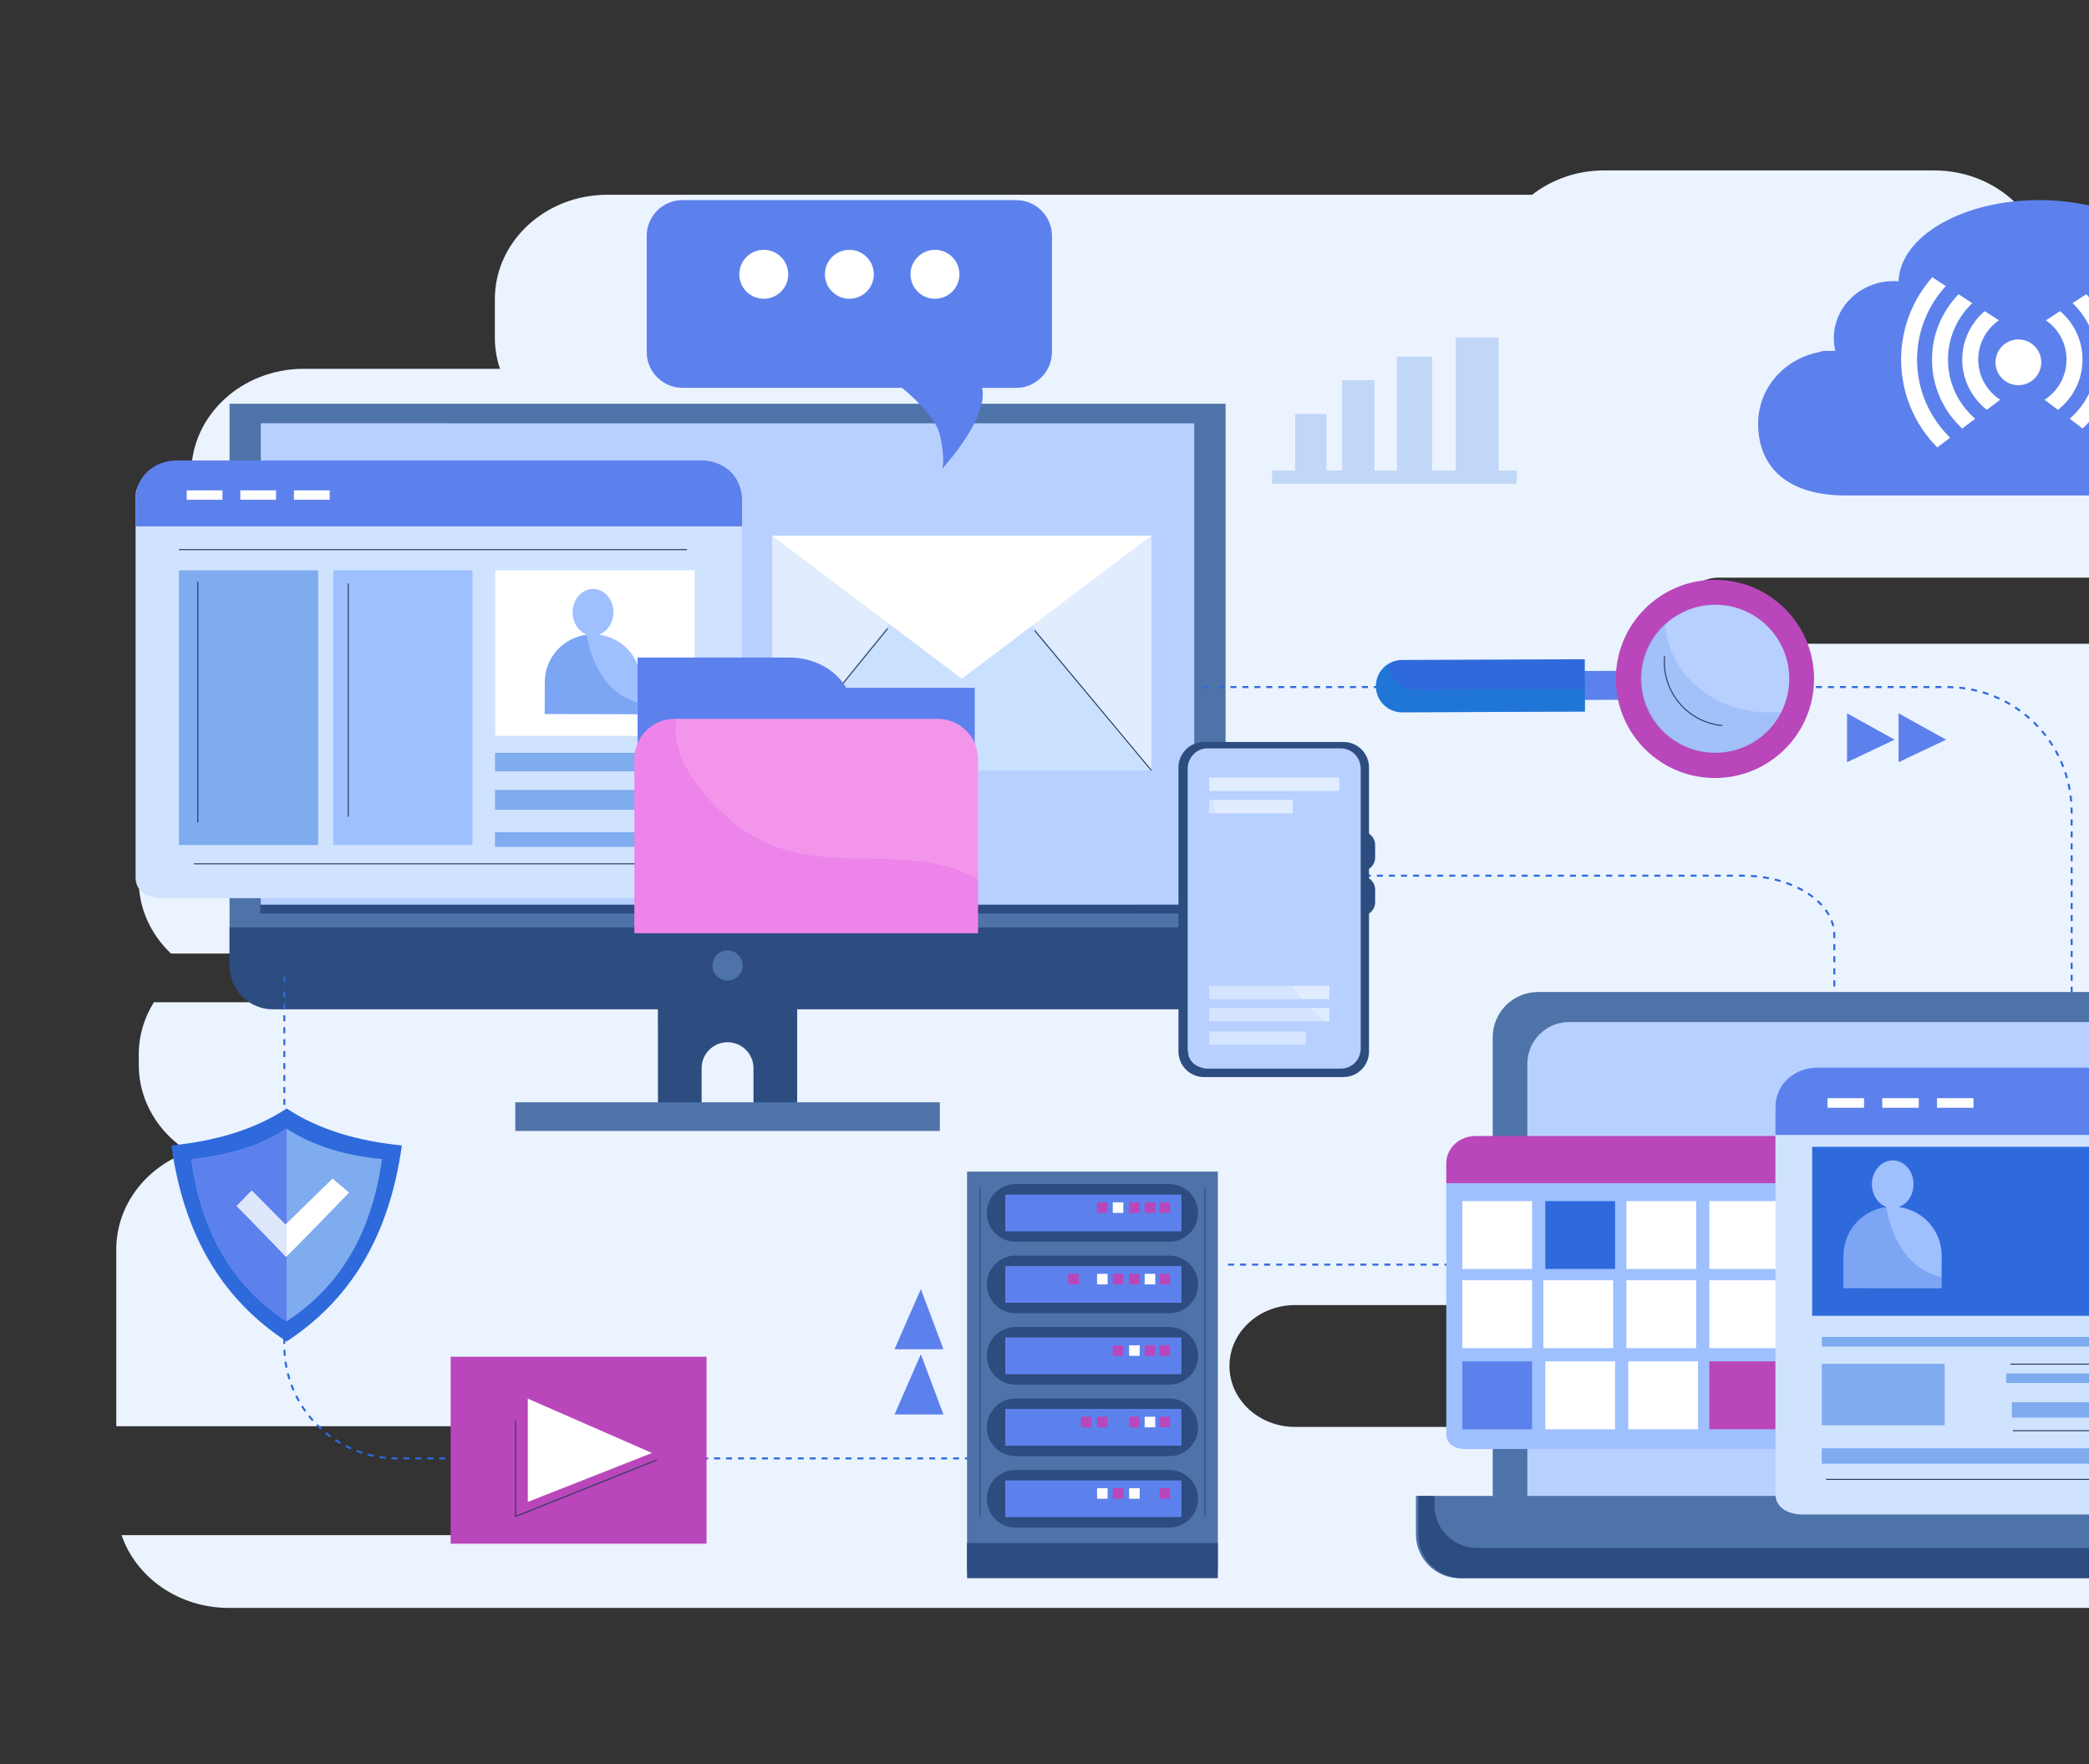 <?xml version="1.0" encoding="UTF-8"?> <svg xmlns="http://www.w3.org/2000/svg" width="1042" height="880" viewBox="0 0 1042 880" fill="none"><rect x="0" y="0" width="1042" height="880" fill="#333333" stroke="none"/> <g clip-path="url(#clip0_72_2783)"> <g clip-path="url(#clip1_72_2783)"> <path d="M1219 525.951V531.165C1219 543.959 1214.04 555.659 1205.79 564.708C1211.76 572.986 1215.26 582.949 1215.26 593.664V650.949H645.972C627.911 650.949 613.254 664.549 613.254 681.338C613.254 698.11 627.893 711.728 645.972 711.728H1215.26V749.912C1215.26 778.67 1190.15 802 1159.17 802H626.352H585.213H114.083C89.034 802 67.837 786.752 60.634 765.715H295.016C310.246 765.715 322.592 753.549 322.592 738.551C322.592 723.554 310.246 711.387 295.016 711.387H58V623.176C58 600.921 73.033 581.946 94.176 574.492C79.125 565.156 69.216 549.245 69.216 531.165V525.951C69.216 516.454 71.976 507.567 76.76 499.916H458.086C465.307 499.916 471.166 494.469 471.166 487.767C471.166 481.048 465.307 475.619 458.086 475.619H85.289C75.362 466.229 69.216 453.364 69.216 439.173V343.686C69.216 314.927 94.319 291.598 125.299 291.598H131.337C110.32 284.09 95.394 265.168 95.394 242.985V236.051C95.394 207.292 120.497 183.963 151.477 183.963H249.398C247.731 179.035 246.835 173.785 246.835 168.338V149.237C246.835 120.478 271.956 97.149 302.918 97.149H764.229C773.958 89.569 786.519 85 800.208 85H964.729C995.709 85 1020.81 108.312 1020.81 137.088V146.334C1020.81 161.135 1014.16 174.484 1003.49 183.963H1142.35C1173.33 183.963 1198.43 207.274 1198.43 236.051V242.985C1198.43 262.301 1187.11 279.127 1170.3 288.122H857.24C847.439 288.122 839.484 295.504 839.484 304.606C839.484 313.709 847.439 321.091 857.24 321.091H1211.6C1215.15 327.918 1217.14 335.569 1217.14 343.668V439.155C1217.14 456.912 1207.57 472.572 1192.95 481.98C1208.61 491.225 1219 507.459 1219 525.951Z" fill="#EBF3FF"></path> <path d="M328.184 499.092V553.223H349.972V532.796C349.972 525.647 355.759 519.859 362.908 519.859C370.057 519.859 375.845 525.647 375.845 532.796V553.223H397.633V499.092H328.184Z" fill="#2D4C7F"></path> <path d="M468.783 549.818H257.031V564.117H468.783V549.818Z" fill="#4E73A8"></path> <path opacity="0.2" d="M397.472 499.092H328.184V512.208H397.472V499.092Z" fill="#2D4C7F"></path> <path d="M611.318 201.379H114.494V462.556H611.318V201.379Z" fill="#4E73A8"></path> <path d="M595.695 211.145H130.119V451.286H595.695V211.145Z" fill="#B8D0FF"></path> <path opacity="0.5" d="M561.955 449.87C543.5 445.427 525.905 438.241 508.74 430.286C491.503 422.294 474.194 414.285 457.226 405.755C366.186 359.992 285.269 291.795 222.629 211.145H130.119V451.286H568.227C566.148 450.838 564.034 450.372 561.955 449.87Z" fill="#B8D0FF"></path> <path d="M595.999 451.286H129.814V455.676H595.999V451.286Z" fill="#2D4C7F"></path> <path d="M114.459 462.431V481.585C114.459 493.662 124.152 503.446 136.104 503.446H589.71C601.679 503.446 611.355 493.662 611.355 481.585V462.431H114.459Z" fill="#2D4C7F"></path> <path d="M370.414 481.55C370.414 485.689 367.045 489.058 362.906 489.058C358.767 489.058 355.398 485.689 355.398 481.55C355.398 477.411 358.767 474.042 362.906 474.042C367.063 474.042 370.414 477.393 370.414 481.55Z" fill="#4E73A8"></path> <path d="M599.779 342.701H602.467" stroke="#2E6ADB" stroke-miterlimit="10"></path> <path d="M607.807 342.701H971.107C1005.47 342.701 1033.34 370.564 1033.34 404.931V602.874" stroke="#2E6ADB" stroke-miterlimit="10" stroke-dasharray="2.98 2.98"></path> <path d="M1033.35 605.562V608.25" stroke="#2E6ADB" stroke-miterlimit="10"></path> <path d="M594.404 436.771H597.092" stroke="#2E6ADB" stroke-miterlimit="10"></path> <path d="M602.484 436.771H868.94C894.347 436.771 914.952 450.049 914.952 466.408V557.827" stroke="#2E6ADB" stroke-miterlimit="10" stroke-dasharray="3.01 3.01"></path> <path d="M914.953 560.533V563.221" stroke="#2E6ADB" stroke-miterlimit="10"></path> <path d="M1169.89 750.467V517.404C1169.89 504.933 1159.76 494.809 1147.29 494.809H767.169C754.68 494.809 744.574 504.915 744.574 517.404V750.467H1169.89Z" fill="#4E73A8"></path> <path d="M1152.61 749.643V530.592C1152.61 519.124 1143.32 509.825 1131.85 509.825H782.612C771.145 509.825 761.846 519.124 761.846 530.592V749.643H1152.61Z" fill="#B8D0FF"></path> <path opacity="0.5" d="M1131.87 509.825H782.612C778.383 509.825 774.441 511.097 771.145 513.283L1152.61 748.03V530.592C1152.61 519.124 1143.33 509.825 1131.87 509.825Z" fill="#B8D0FF"></path> <path d="M706.266 746.167V765.322C706.266 777.399 716.049 787.182 728.125 787.182H1186.32C1198.4 787.182 1208.2 777.399 1208.2 765.322V746.167H706.266Z" fill="#4E73A8"></path> <path d="M1201.28 746.167V750.933C1201.28 762.616 1191.8 772.095 1180.12 772.095H736.689C725.007 772.095 715.528 762.616 715.528 750.933V746.167H707.447V765.322C707.447 777.399 717.23 787.182 729.307 787.182H1187.5C1199.59 787.182 1209.38 777.399 1209.38 765.322V746.167H1201.28Z" fill="#2D4C7F"></path> <path d="M612.555 630.791H755.574" stroke="#2E6ADB" stroke-miterlimit="10" stroke-dasharray="3 3"></path> <path d="M574.319 267.157H385.197V384.271H574.319V267.157Z" fill="#CAE0FF"></path> <path d="M385.197 384.271L478.423 267.157H385.197V384.271Z" fill="#E1EDFF"></path> <path d="M574.32 384.271V267.157H478.424L574.32 384.271Z" fill="#E1EDFF"></path> <path d="M385.197 267.157L479.749 338.562L574.319 267.157H385.197Z" fill="white"></path> <path d="M385.197 384.271L442.767 313.512" stroke="#26395E" stroke-width="0.5" stroke-miterlimit="10"></path> <path d="M516.033 314.426L574.32 384.271" stroke="#26395E" stroke-width="0.5" stroke-miterlimit="10"></path> <path d="M937.727 715.455C937.727 720.544 935.022 722.765 930.202 722.765H730.849C726.047 722.765 721.424 720.544 721.424 715.455V579.473C721.424 574.384 726.047 570.406 730.849 570.406H930.22C935.022 570.406 937.745 574.384 937.745 579.473V715.455H937.727Z" fill="#9EC0FF"></path> <path d="M764.212 599.093H729.416V632.941H764.212V599.093Z" fill="white"></path> <path d="M805.603 599.093H770.807V632.941H805.603V599.093Z" fill="#2E6ADB"></path> <path d="M846.042 599.093H811.246V632.941H846.042V599.093Z" fill="white"></path> <path d="M887.415 599.093H852.619V632.941H887.415V599.093Z" fill="white"></path> <path d="M928.804 599.093H894.008V632.941H928.804V599.093Z" fill="#9EC0FF"></path> <path d="M764.212 638.585H729.416V672.433H764.212V638.585Z" fill="white"></path> <path d="M846.042 638.585H811.246V672.433H846.042V638.585Z" fill="white"></path> <path d="M804.652 638.585H769.855V672.433H804.652V638.585Z" fill="white"></path> <path d="M887.415 638.585H852.619V672.433H887.415V638.585Z" fill="white"></path> <path d="M928.804 638.585H894.008V672.433H928.804V638.585Z" fill="white"></path> <path d="M764.212 679.026H729.416V712.892H764.212V679.026Z" fill="#5D81EC"></path> <path d="M846.974 679.026H812.178V712.892H846.974V679.026Z" fill="white"></path> <path d="M805.603 679.026H770.807V712.892H805.603V679.026Z" fill="white"></path> <path d="M887.415 679.026H852.619V712.892H887.415V679.026Z" fill="#B947BB"></path> <path d="M928.804 679.026H894.008V712.892H928.804V679.026Z" fill="white"></path> <path d="M937.727 590.152V580.476C937.727 572.395 931.277 566.625 923.196 566.625H736.134C728.071 566.625 721.424 572.395 721.424 580.476V590.152H937.727Z" fill="#B947BB"></path> <path d="M661.649 206.45H646.043V239.133H661.649V206.45Z" fill="#C1D7F8"></path> <path d="M685.569 189.643H669.461V239.133H685.569V189.643Z" fill="#C1D7F8"></path> <path d="M714.345 177.906H696.785V239.133H714.345V177.906Z" fill="#C1D7F8"></path> <path d="M747.53 168.392H726.064V239.133H747.53V168.392Z" fill="#C1D7F8"></path> <path d="M756.524 234.689H634.521V241.301H756.524V234.689Z" fill="#C1D7F8"></path> <path d="M921.314 355.799V380.186L945.038 368.933L921.314 355.799Z" fill="#5D81EC"></path> <path d="M947.008 355.799V380.186L970.731 368.933L947.008 355.799Z" fill="#5D81EC"></path> <path d="M446.189 705.528H470.593L459.323 675.497L446.189 705.528Z" fill="#5D81EC"></path> <path d="M446.189 672.989H470.593L459.323 642.958L446.189 672.989Z" fill="#5D81EC"></path> <path d="M1111.58 174.215C1114.34 170.846 1114.11 163.589 1113 159.683C1109.27 146.567 1102.39 140.708 1087.16 139.848C1085.89 117.611 1055.02 99.8 1017.08 99.8C978.883 99.8 947.832 117.862 946.99 140.331C946.183 140.26 945.395 140.206 944.571 140.206C928.087 140.206 914.72 152.964 914.72 168.696C914.72 170.846 914.971 172.943 915.454 174.967C915.204 174.967 914.971 174.95 914.72 174.95C913.949 174.95 913.197 174.967 912.444 175.021H910.778C909.47 175.021 908.216 175.272 906.997 175.72C889.832 179.16 876.949 193.764 876.949 211.288C876.949 231.356 889.671 247.142 920.776 247.142H1112.87C1129.61 247.142 1140.66 225.766 1140.66 210.535C1140.63 191.811 1127.94 176.383 1111.58 174.215Z" fill="#5D81EC"></path> <path d="M986.749 179.357C986.749 187.761 991.121 195.143 997.697 199.372L991.049 204.407C983.595 198.584 978.775 189.517 978.775 179.357C978.775 169.681 983.129 161.027 989.956 155.186L997.052 159.755C990.834 164.073 986.749 171.24 986.749 179.357Z" fill="white"></path> <path d="M948.279 179.375C948.279 196.434 955.178 211.897 966.323 223.168L972.737 218.312C962.578 208.439 956.235 194.642 956.235 179.393C956.235 165.238 961.682 152.355 970.569 142.679L963.814 138.307C954.156 149.255 948.279 163.643 948.279 179.375Z" fill="white"></path> <path d="M978.758 213.743L985.227 208.851C976.931 201.72 971.663 191.148 971.663 179.376C971.663 168.302 976.321 158.304 983.775 151.208L976.931 146.782C968.742 155.222 963.689 166.707 963.689 179.376C963.689 192.94 969.495 205.178 978.758 213.743Z" fill="white"></path> <path d="M1020.51 159.773L1027.58 155.204C1034.43 161.027 1038.76 169.699 1038.76 179.375C1038.76 189.535 1033.96 198.602 1026.49 204.425L1019.84 199.39C1026.42 195.143 1030.79 187.761 1030.79 179.375C1030.81 171.24 1026.72 164.073 1020.51 159.773Z" fill="white"></path> <path d="M1053.87 179.358C1053.87 166.707 1048.82 155.204 1040.63 146.764L1033.78 151.19C1041.24 158.286 1045.91 168.284 1045.91 179.358C1045.91 191.13 1040.65 201.684 1032.35 208.833L1038.82 213.725C1048.06 205.178 1053.87 192.94 1053.87 179.358Z" fill="white"></path> <path d="M995.367 180.719C995.367 187.026 1000.47 192.133 1006.76 192.133C1013.07 192.133 1018.18 187.026 1018.18 180.719C1018.18 174.412 1013.07 169.305 1006.76 169.305C1000.47 169.323 995.367 174.43 995.367 180.719Z" fill="white"></path> <path d="M534.094 727.424H531.406" stroke="#2E6ADB" stroke-miterlimit="10"></path> <path d="M526.067 727.424H198.136C167.031 727.424 141.82 702.213 141.82 671.107V492.533" stroke="#2E6ADB" stroke-miterlimit="10" stroke-dasharray="2.98 2.98"></path> <path d="M141.82 489.864V487.176" stroke="#2E6ADB" stroke-miterlimit="10"></path> <path d="M607.467 584.382H482.365V783.114H607.467V584.382Z" fill="#4E73A8"></path> <path d="M607.467 769.657H482.365V787.181H607.467V769.657Z" fill="#2D4C7F"></path> <path d="M597.613 747.564C597.613 755.502 591.18 761.934 583.243 761.934H506.608C498.671 761.934 492.238 755.502 492.238 747.564C492.238 739.626 498.671 733.193 506.608 733.193H583.243C591.18 733.193 597.613 739.626 597.613 747.564Z" fill="#2D4C7F"></path> <path d="M589.299 738.407H501.412V756.72H589.299V738.407Z" fill="#5D81EC"></path> <path d="M552.479 742.296H547.211V747.564H552.479V742.296Z" fill="white"></path> <path d="M560.308 742.296H555.059V747.564H560.308V742.296Z" fill="#B947BB"></path> <path d="M568.479 742.296H563.211V747.564H568.479V742.296Z" fill="white"></path> <path d="M583.637 742.296H578.369V747.564H583.637V742.296Z" fill="#B947BB"></path> <path d="M597.613 711.924C597.613 719.862 591.18 726.295 583.243 726.295H506.608C498.671 726.295 492.238 719.862 492.238 711.924C492.238 703.986 498.671 697.554 506.608 697.554H583.243C591.18 697.554 597.613 703.986 597.613 711.924Z" fill="#2D4C7F"></path> <path d="M589.299 702.768H501.412V721.08H589.299V702.768Z" fill="#5D81EC"></path> <path d="M552.479 706.656H547.211V711.924H552.479V706.656Z" fill="#B947BB"></path> <path d="M544.451 706.656H539.184V711.924H544.451V706.656Z" fill="#B947BB"></path> <path d="M576.239 706.656H570.971V711.924H576.239V706.656Z" fill="white"></path> <path d="M568.479 706.656H563.211V711.924H568.479V706.656Z" fill="#B947BB"></path> <path d="M583.637 706.656H578.369V711.924H583.637V706.656Z" fill="#B947BB"></path> <path d="M597.613 676.267C597.613 684.205 591.18 690.638 583.243 690.638H506.608C498.671 690.638 492.238 684.205 492.238 676.267C492.238 668.33 498.671 661.897 506.608 661.897H583.243C591.18 661.915 597.613 668.348 597.613 676.267Z" fill="#2D4C7F"></path> <path d="M589.299 667.129H501.412V685.441H589.299V667.129Z" fill="#5D81EC"></path> <path d="M576.237 671.018H570.969V676.286H576.237V671.018Z" fill="#B947BB"></path> <path d="M560.308 671.018H555.059V676.286H560.308V671.018Z" fill="#B947BB"></path> <path d="M568.479 671.018H563.211V676.286H568.479V671.018Z" fill="white"></path> <path d="M583.637 671.018H578.369V676.286H583.637V671.018Z" fill="#B947BB"></path> <path d="M597.613 640.646C597.613 648.584 591.18 655.016 583.243 655.016H506.608C498.671 655.016 492.238 648.584 492.238 640.646C492.238 632.708 498.671 626.275 506.608 626.275H583.243C591.18 626.258 597.613 632.708 597.613 640.646Z" fill="#2D4C7F"></path> <path d="M589.299 631.49H501.412V649.802H589.299V631.49Z" fill="#5D81EC"></path> <path d="M552.479 635.378H547.211V640.646H552.479V635.378Z" fill="white"></path> <path d="M538.09 635.378H532.822V640.646H538.09V635.378Z" fill="#B947BB"></path> <path d="M560.308 635.378H555.059V640.646H560.308V635.378Z" fill="#B947BB"></path> <path d="M576.237 635.378H570.969V640.646H576.237V635.378Z" fill="white"></path> <path d="M568.479 635.378H563.211V640.646H568.479V635.378Z" fill="#B947BB"></path> <path d="M583.637 635.378H578.369V640.646H583.637V635.378Z" fill="#B947BB"></path> <path d="M597.613 604.988C597.613 612.926 591.18 619.359 583.243 619.359H506.608C498.671 619.359 492.238 612.926 492.238 604.988C492.238 597.05 498.671 590.618 506.608 590.618H583.243C591.18 590.618 597.613 597.05 597.613 604.988Z" fill="#2D4C7F"></path> <path d="M589.299 595.85H501.412V614.162H589.299V595.85Z" fill="#5D81EC"></path> <path d="M552.479 599.72H547.211V604.988H552.479V599.72Z" fill="#B947BB"></path> <path d="M560.308 599.72H555.059V604.988H560.308V599.72Z" fill="white"></path> <path d="M568.479 599.72H563.211V604.988H568.479V599.72Z" fill="#B947BB"></path> <path d="M576.239 599.72H570.971V604.988H576.239V599.72Z" fill="#B947BB"></path> <path d="M583.637 599.72H578.369V604.988H583.637V599.72Z" fill="#B947BB"></path> <path d="M488.852 592.356V756.577" stroke="#2D4C7F" stroke-width="0.5" stroke-miterlimit="10"></path> <path d="M600.998 592.356V756.577" stroke="#2D4C7F" stroke-width="0.5" stroke-miterlimit="10"></path> <path d="M685.929 427.687C685.929 431.468 682.865 434.532 679.066 434.532H656.454C652.673 434.532 649.609 431.468 649.609 427.687V421.523C649.609 417.743 652.673 414.679 656.454 414.679H679.066C682.847 414.679 685.929 417.743 685.929 421.523V427.687Z" fill="#2D4C7F"></path> <path d="M685.929 449.96C685.929 453.741 682.865 456.805 679.066 456.805H656.454C652.673 456.805 649.609 453.741 649.609 449.96V443.796C649.609 440.015 652.673 436.951 656.454 436.951H679.066C682.847 436.951 685.929 440.015 685.929 443.796V449.96Z" fill="#2D4C7F"></path> <path d="M587.828 524.482V382.802C587.828 375.778 593.544 370.08 600.55 370.08H670.142C677.166 370.08 682.864 375.796 682.864 382.802V524.5C682.864 531.524 677.148 537.222 670.142 537.222H600.55C593.526 537.222 587.828 531.506 587.828 524.482ZM600.55 374.954C596.232 374.954 592.702 378.466 592.702 382.802V524.5C592.702 528.818 596.214 532.348 600.55 532.348H670.142C674.461 532.348 677.99 528.836 677.99 524.5V382.802C677.99 378.484 674.478 374.954 670.142 374.954H600.55Z" fill="#2D4C7F"></path> <path d="M592.451 522.869C592.451 528.46 596.859 532.993 602.288 532.993H668.888C674.317 532.993 678.725 528.46 678.725 522.869V383.411C678.725 377.821 674.317 373.288 668.888 373.288H602.288C596.859 373.288 592.451 377.821 592.451 383.411V522.869Z" fill="#B8D0FF"></path> <path d="M668.081 387.837H603.094V394.503H668.081V387.837Z" fill="#E1EDFF"></path> <path d="M644.753 398.946H603.094V405.612H644.753V398.946Z" fill="#E1EDFF"></path> <path d="M663.082 491.691H603.094V498.357H663.082V491.691Z" fill="#E1EDFF"></path> <path d="M663.082 502.801H603.094V509.466H663.082V502.801Z" fill="#E1EDFF"></path> <path d="M651.418 514.465H603.094V521.131H651.418V514.465Z" fill="#E1EDFF"></path> <path opacity="0.3" d="M676.934 521.328C669.713 516.849 663.155 511.438 656.902 505.686C644.108 493.931 633.967 478.432 626.101 463.058C617.877 446.985 612.197 430.106 608.022 412.564C605.818 403.337 603.901 394.055 601.787 384.809C600.962 381.225 599.726 377.57 598.974 373.879C595.157 375.277 592.434 379.004 592.434 383.411V522.869C592.434 528.46 596.841 532.993 602.27 532.993H668.871C674.3 532.993 678.708 528.46 678.708 522.869V522.35C678.116 522.027 677.507 521.687 676.934 521.328Z" fill="#B8D0FF"></path> <path d="M506.84 99.818H340.474C330.601 99.818 322.592 107.828 322.592 117.701V175.541C322.592 185.414 330.601 193.423 340.474 193.423H449.969C457.118 199.372 467.206 209.012 468.98 217.362C471.793 230.496 469.912 233.793 469.912 233.793C469.912 233.793 493.312 208.582 489.854 193.441H506.84C516.713 193.441 524.722 185.432 524.722 175.559V117.701C524.74 107.828 516.731 99.818 506.84 99.818Z" fill="#5D81EC"></path> <path opacity="0.4" d="M515.566 191.166C509.617 183.121 502.092 176.383 492.757 172.19C466.256 160.293 435.384 170.022 407.611 163.84C376.399 156.888 338.072 135.117 337.302 100.123C328.952 101.628 322.609 108.921 322.609 117.719V175.559C322.609 185.432 330.619 193.441 340.491 193.441H449.987C457.136 199.39 467.224 209.03 468.998 217.38C471.811 230.514 469.929 233.811 469.929 233.811C469.929 233.811 493.33 208.6 489.872 193.459H506.858C510.011 193.441 512.986 192.599 515.566 191.166Z" fill="#5D81EC"></path> <path d="M393.17 136.82C393.17 143.557 387.705 149.022 380.968 149.022C374.231 149.022 368.766 143.557 368.766 136.82C368.766 130.082 374.231 124.617 380.968 124.617C387.705 124.617 393.17 130.082 393.17 136.82Z" fill="white"></path> <path d="M435.867 136.82C435.867 143.557 430.402 149.022 423.665 149.022C416.928 149.022 411.463 143.557 411.463 136.82C411.463 130.082 416.928 124.617 423.665 124.617C430.402 124.617 435.867 130.082 435.867 136.82Z" fill="white"></path> <path d="M478.566 136.82C478.566 143.557 473.101 149.022 466.364 149.022C459.627 149.022 454.162 143.557 454.162 136.82C454.162 130.082 459.627 124.617 466.364 124.617C473.101 124.617 478.566 130.082 478.566 136.82Z" fill="white"></path> <path d="M1194.33 744.966C1194.33 752.241 1190.46 755.394 1183.59 755.394H899.024C892.162 755.394 885.586 752.241 885.586 744.966V550.857C885.586 543.582 892.162 537.902 899.024 537.902H1183.59C1190.46 537.902 1194.33 543.582 1194.33 550.857V744.966Z" fill="#CFE3FF"></path> <path d="M1194.33 566.106V552.309C1194.33 540.787 1185.12 532.545 1173.6 532.545H906.586C895.064 532.545 885.586 540.787 885.586 552.309V566.106H1194.33Z" fill="#5D81EC"></path> <path d="M1172.11 572.019H903.916V656.307H1172.11V572.019Z" fill="#2E6ADB"></path> <path d="M947.079 602.086C951.343 600.616 954.479 596.083 954.479 590.708C954.497 584.132 949.856 578.792 944.123 578.792C938.389 578.792 933.73 584.096 933.712 590.672C933.712 596.047 936.812 600.599 941.077 602.086C928.982 603.537 919.593 613.768 919.557 626.222L919.521 642.474L968.473 642.563L968.509 626.329C968.527 613.858 959.174 603.573 947.079 602.086Z" fill="#9EC0FF"></path> <path opacity="0.3" d="M940.826 602.104C928.839 603.662 919.575 613.84 919.557 626.204L919.521 642.455L968.473 642.545V637.008C951.971 633.299 943.8 618.355 940.826 602.104Z" fill="#2E6ADB"></path> <path d="M1171.16 666.86H908.719V671.645H1171.16V666.86Z" fill="#7FABEF"></path> <path d="M970.015 680.264H908.719V710.922H970.015V680.264Z" fill="#7FABEF"></path> <path d="M1168.29 685.048H1000.67V689.832H1168.29V685.048Z" fill="#7FABEF"></path> <path d="M1168.29 699.418H1003.54V707.087H1168.29V699.418Z" fill="#7FABEF"></path> <path d="M1169.26 722.407H908.719V730.076H1169.26V722.407Z" fill="#7FABEF"></path> <path d="M929.788 547.757H911.584V552.541H929.788V547.757Z" fill="white"></path> <path d="M957.078 547.757H938.873V552.541H957.078V547.757Z" fill="white"></path> <path d="M984.384 547.757H966.18V552.541H984.384V547.757Z" fill="white"></path> <path d="M910.832 737.889H1157.33" stroke="#26395E" stroke-width="0.5" stroke-miterlimit="10"></path> <path d="M1004.08 713.627H1170.1" stroke="#26395E" stroke-width="0.5" stroke-miterlimit="10"></path> <path d="M1002.79 680.425H1162.43" stroke="#26395E" stroke-width="0.5" stroke-miterlimit="10"></path> <path d="M370.146 437.793C370.146 444.907 366.366 448.007 359.629 448.007H80.81C74.091 448.007 67.641 444.907 67.641 437.793V247.627C67.641 240.513 74.091 234.94 80.81 234.94H359.611C366.33 234.94 370.128 240.495 370.128 247.627V437.793H370.146Z" fill="#CFE3FF"></path> <path d="M370.146 262.552V249.024C370.146 237.736 361.116 229.672 349.828 229.672H88.228C76.94 229.672 67.641 237.736 67.641 249.024V262.552H370.146Z" fill="#5D81EC"></path> <path d="M346.513 284.466H247.033V367.052H346.513V284.466Z" fill="white"></path> <path d="M298.709 316.576C302.884 315.143 305.948 310.699 305.966 305.431C305.984 298.998 301.433 293.766 295.824 293.748C290.216 293.73 285.647 298.944 285.629 305.395C285.611 310.663 288.657 315.125 292.832 316.576C280.971 317.992 271.779 328.026 271.743 340.228L271.707 356.14L319.655 356.229L319.691 340.318C319.709 328.115 310.553 318.045 298.709 316.576Z" fill="#9EC0FF"></path> <path opacity="0.3" d="M292.581 316.612C280.845 318.153 271.761 328.115 271.743 340.228L271.707 356.14L319.655 356.229L319.673 350.8C303.511 347.162 295.484 332.523 292.581 316.612Z" fill="#2E6ADB"></path> <path d="M110.965 244.581H93.137V249.275H110.965V244.581Z" fill="white"></path> <path d="M137.697 244.581H119.869V249.275H137.697V244.581Z" fill="white"></path> <path d="M164.449 244.581H146.621V249.275H164.449V244.581Z" fill="white"></path> <path d="M158.717 284.466H89.268V421.487H158.717V284.466Z" fill="#7FABEF"></path> <path d="M235.674 284.466H166.225V421.487H235.674V284.466Z" fill="#9EC0FF"></path> <path d="M347.337 375.491H246.926V384.737H347.337V375.491Z" fill="#7FABEF"></path> <path d="M325.71 394.001H246.926V403.91H325.71V394.001Z" fill="#7FABEF"></path> <path d="M342.714 415.145H246.926V422.419H342.714V415.145Z" fill="#7FABEF"></path> <path d="M98.656 290.093V410.217" stroke="#26395E" stroke-width="0.5" stroke-miterlimit="10"></path> <path d="M173.732 291.042V407.404" stroke="#26395E" stroke-width="0.5" stroke-miterlimit="10"></path> <path d="M96.775 430.877H339.83" stroke="#26395E" stroke-width="0.5" stroke-miterlimit="10"></path> <path d="M89.268 274.146H342.643" stroke="#26395E" stroke-width="0.5" stroke-miterlimit="10"></path> <path d="M422.07 343.077C416.963 334.136 406.195 327.972 393.706 327.972H318.021V343.077V351.839V464.742H486.198V343.095H422.07V343.077Z" fill="#5D81EC"></path> <path d="M487.847 465.476V378.68C487.847 367.571 478.834 358.558 467.725 358.558H336.549C325.44 358.558 316.428 367.571 316.428 378.68V465.476H487.847Z" fill="#F396EB"></path> <path opacity="0.2" d="M487.847 438.868C474.605 430.124 456.795 428.869 440.293 428.493C423.432 428.099 405.801 428.493 389.568 423.261C378.942 419.839 369.769 414.123 361.526 406.615C348.823 395.04 334.202 376.602 337.355 358.558H336.567C325.458 358.558 316.445 367.571 316.445 378.68V465.476H487.883V438.868H487.847Z" fill="#D23FE9"></path> <path d="M700.513 335.032C696.518 335.05 693.311 338.293 693.311 342.289C693.328 346.285 696.572 349.492 700.567 349.474L809.077 349.044C813.073 349.026 816.298 345.783 816.28 341.787C816.262 337.809 813.019 334.584 809.023 334.602L700.513 335.032Z" fill="#5D81EC"></path> <path d="M790.586 354.939L699.42 355.298C692.217 355.334 686.358 349.51 686.322 342.307C686.287 335.086 692.11 329.227 699.331 329.191L790.496 328.814L790.586 354.939Z" fill="#2E6ADB"></path> <path opacity="0.3" d="M692.916 331.198C692.952 338.401 698.811 344.224 706.014 344.189L790.532 343.848L790.568 354.94L699.403 355.298C692.2 355.334 686.341 349.51 686.305 342.307C686.287 337.415 688.957 333.151 692.916 330.911C692.934 331.001 692.916 331.09 692.916 331.198Z" fill="#0093CC"></path> <path d="M857.204 289.233C829.916 288.229 806.999 309.552 806.013 336.842C805.028 364.131 826.332 387.049 853.621 388.034C880.91 389.02 903.826 367.715 904.812 340.425C905.815 313.136 884.493 290.2 857.204 289.233Z" fill="#B947BB"></path> <path d="M856.954 301.668C836.599 300.933 819.488 316.827 818.753 337.2C818.018 357.555 833.911 374.667 854.266 375.402C874.621 376.136 891.714 360.243 892.467 339.87C893.219 319.515 877.308 302.403 856.954 301.668Z" fill="#B8D0FF"></path> <path opacity="0.4" d="M879.943 355.298C882.899 355.405 885.802 355.28 888.633 354.939C882.362 367.625 869.103 376.119 854.052 375.581C833.59 374.846 817.607 357.645 818.36 337.2C818.736 326.7 823.448 317.4 830.705 310.914C831.69 334.745 853.03 354.312 879.943 355.298Z" fill="#7FABEF"></path> <path d="M830.309 327.166C828.679 344.725 841.544 360.261 859.103 361.909" stroke="#26395E" stroke-width="0.5" stroke-miterlimit="10"></path> <path d="M352.425 676.733H224.797V769.998H352.425V676.733Z" fill="#B947BB"></path> <path d="M263.266 697.626V749.141L325.207 724.736L263.266 697.626Z" fill="white"></path> <path d="M257.174 708.521V756.398L327.555 728.231" stroke="#26395E" stroke-width="0.5" stroke-miterlimit="10"></path> <path d="M142.967 552.9C126.894 563.543 107.346 569.134 85.486 571.338C92.044 618.785 112.865 649.426 142.967 669.118C173.086 649.426 193.889 618.785 200.447 571.338C178.587 569.134 159.039 563.543 142.967 552.9Z" fill="#2E6ADB"></path> <path d="M142.966 562.916C129.653 571.732 113.491 576.355 95.394 578.164C100.824 617.423 118.043 642.796 142.966 659.083C167.89 642.796 185.109 617.423 190.538 578.164C172.441 576.355 156.279 571.732 142.966 562.916Z" fill="#7FABEF"></path> <path d="M142.966 562.916C129.653 571.732 113.491 576.355 95.394 578.164C100.824 617.423 118.043 642.796 142.966 659.083V562.916Z" fill="#5D81EC"></path> <path d="M118.043 601.512L125.568 593.825L142.411 610.776L165.866 587.876L174.126 594.847C174.126 594.847 142.787 627.333 142.59 626.885C142.393 626.455 118.043 601.512 118.043 601.512Z" fill="white"></path> <path opacity="0.5" d="M142.967 610.238L142.411 610.794L125.568 593.843L118.043 601.53C118.043 601.53 142.411 626.472 142.608 626.92C142.626 626.938 142.752 626.849 142.985 626.652V610.238H142.967Z" fill="#BED1FA"></path> </g> </g> <defs> <clipPath id="clip0_72_2783"> <rect width="1042" height="880" fill="white"></rect> </clipPath> <clipPath id="clip1_72_2783"> <rect width="1161" height="717" fill="white" transform="translate(58 85)"></rect> </clipPath> </defs> </svg> 